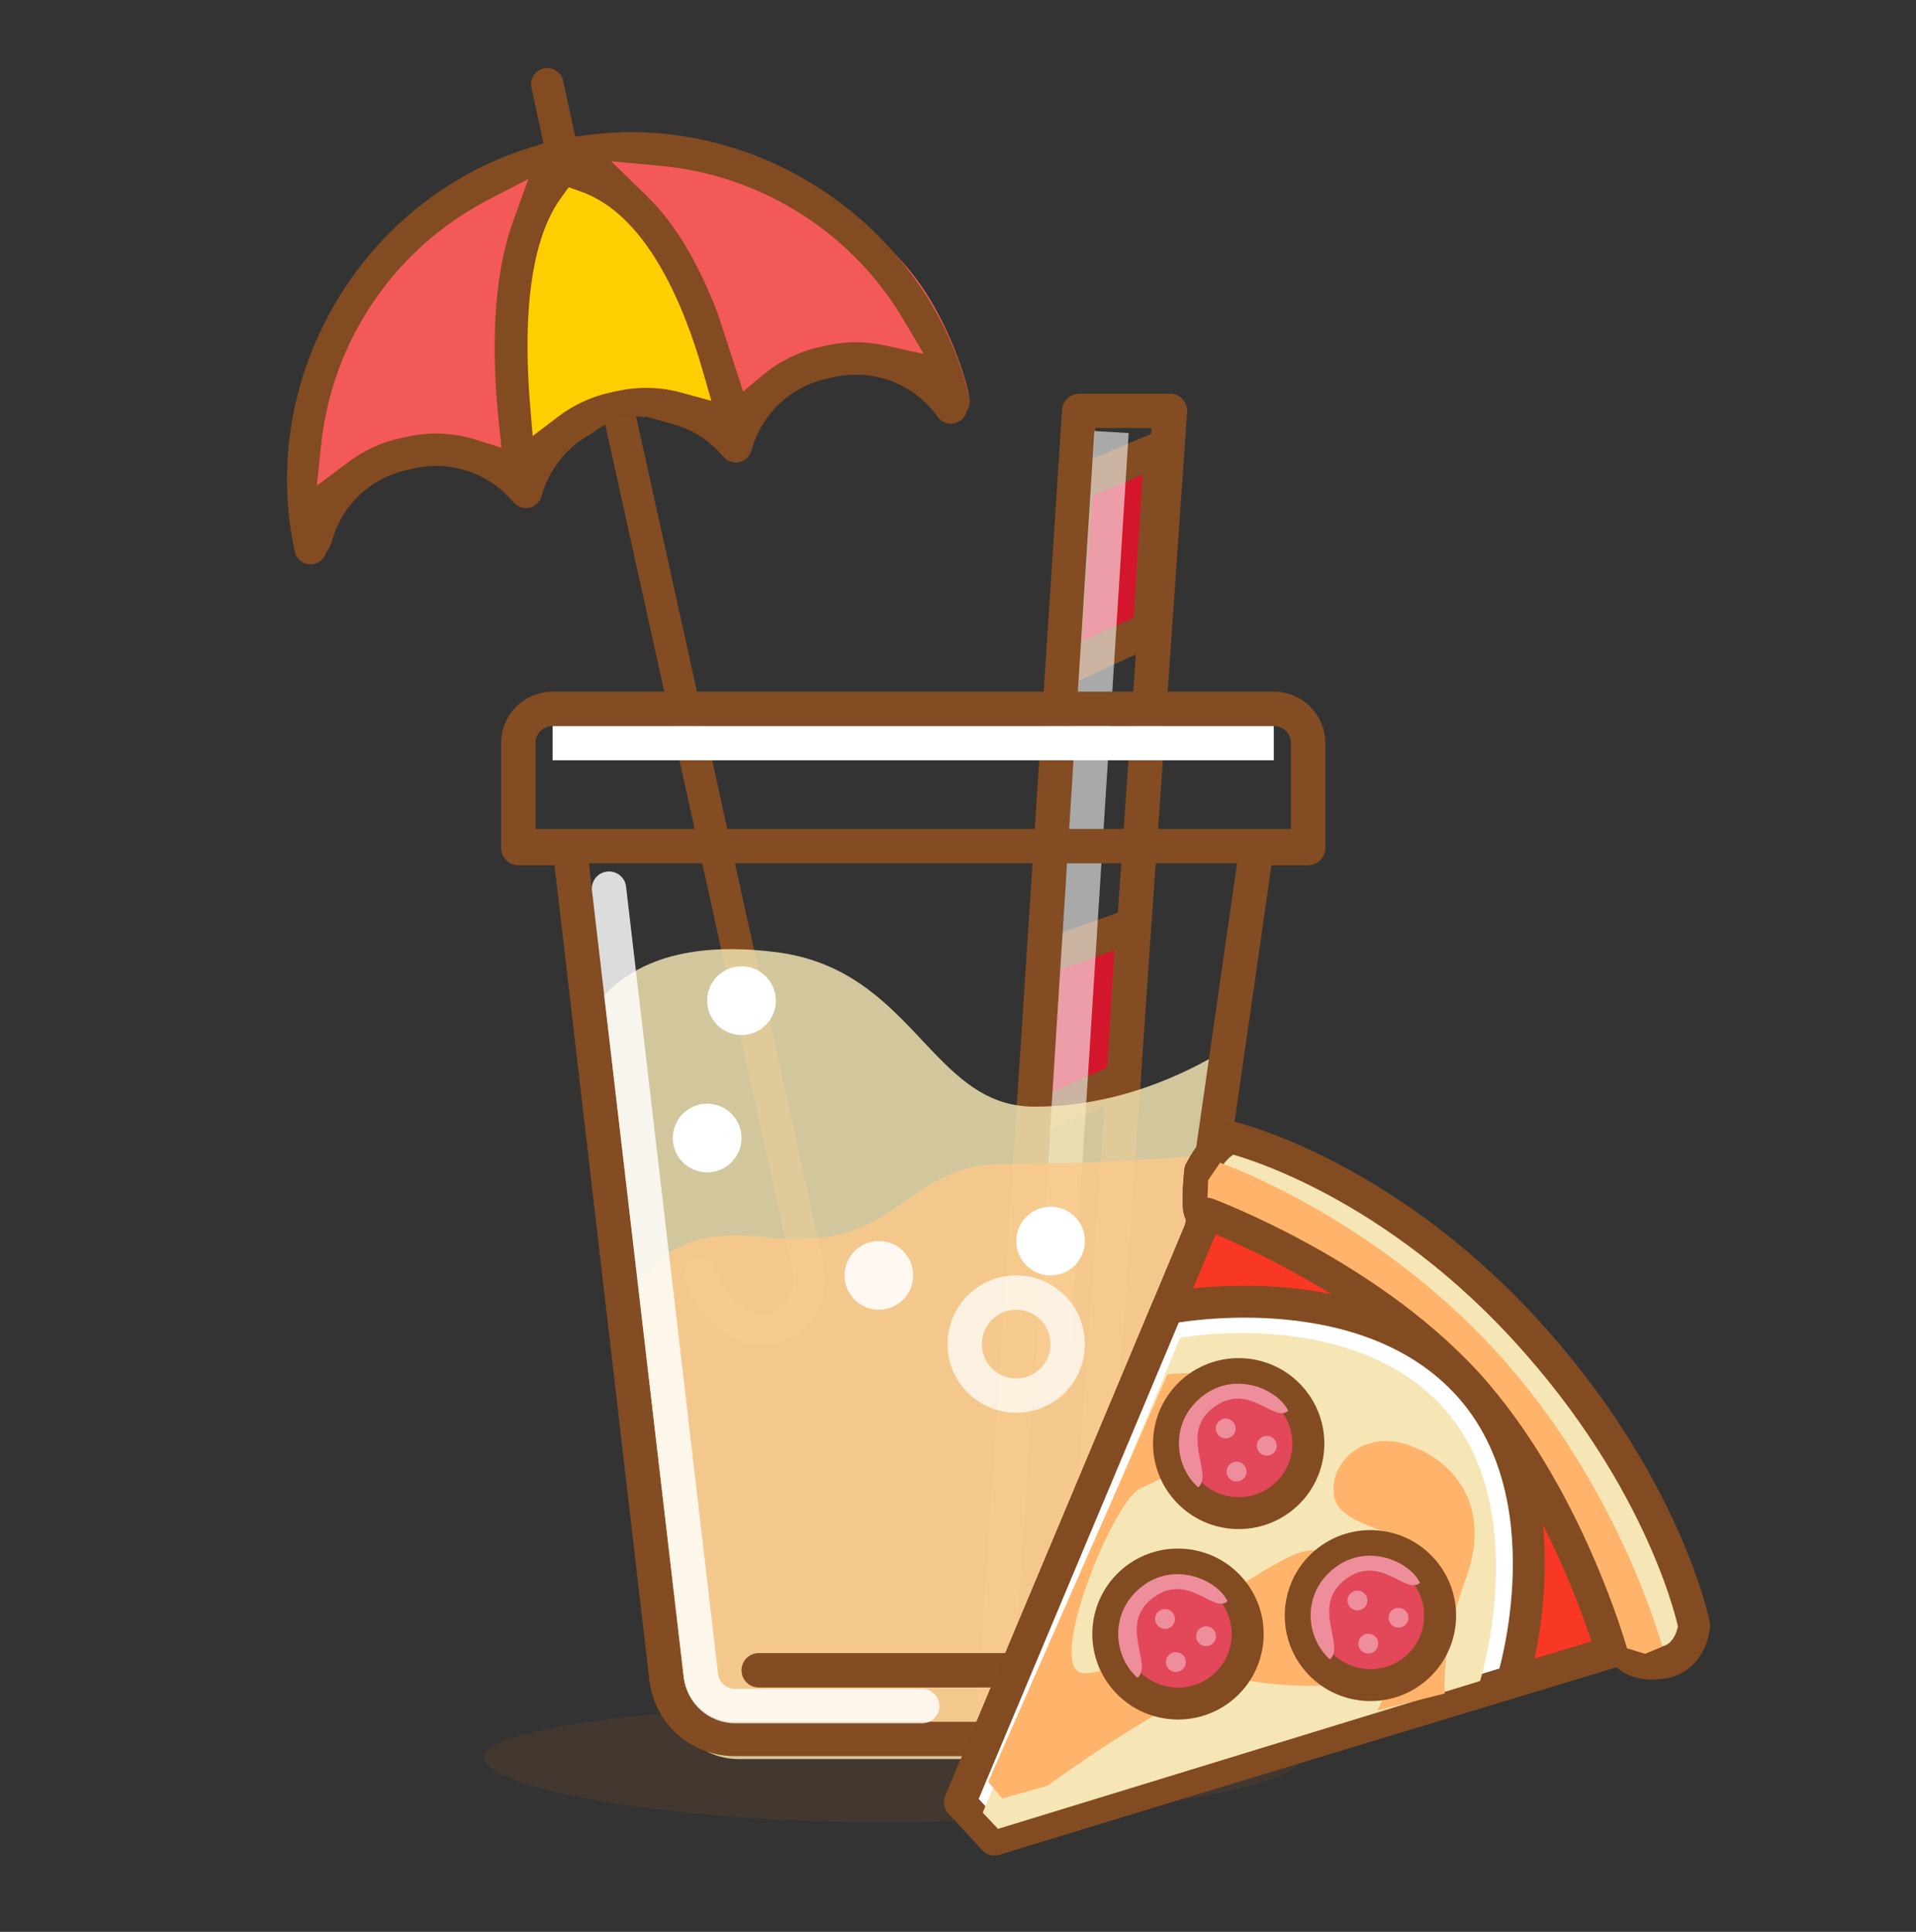 <svg width="120" height="121" viewBox="0 0 120 121" fill="none" xmlns="http://www.w3.org/2000/svg">
<rect x="0" y="0" width="120" height="121" fill="#333333" stroke="none"/>
<g clip-path="url(#clip0_13439_21184)">
<path d="M38.721 25.659L50.624 79.473C51.334 83.336 46.034 85.397 43.824 79.841" stroke="#844C22" stroke-width="2" stroke-linecap="round"/>
<path d="M32.177 19.413C31.716 22.897 32.224 27.412 32.536 29.234C33.482 28.267 36.114 26.155 39.073 25.444C42.032 24.732 44.652 26.458 45.593 27.41C45.358 25.684 44.398 21.138 42.431 16.76C40.463 12.382 36.697 10.758 35.06 10.493C34.291 12.014 32.638 15.928 32.177 19.413Z" fill="#FFCE00"/>
<path d="M19.854 23.446C18.281 27.105 18.719 31.844 19.135 33.756C19.802 32.285 22.074 29.14 25.823 28.325C29.572 27.51 32.024 29.346 32.782 30.366C32.441 27.76 31.805 21.829 31.991 18.946C32.176 16.062 33.817 11.78 34.614 9.999C33.195 10.476 29.727 11.806 27.209 13.301C24.062 15.17 21.821 18.872 19.854 23.446Z" fill="#F45959"/>
<path d="M19.854 23.446C18.281 27.105 18.719 31.844 19.135 33.756C19.802 32.285 22.074 29.14 25.823 28.325C29.572 27.51 32.024 29.346 32.782 30.366C32.441 27.76 31.805 21.829 31.991 18.946C32.176 16.062 33.817 11.78 34.614 9.999C33.195 10.476 29.727 11.806 27.209 13.301C24.062 15.17 21.821 18.872 19.854 23.446Z" fill="#F45959"/>
<path d="M19.854 23.446C18.281 27.105 18.719 31.844 19.135 33.756C19.802 32.285 22.074 29.14 25.823 28.325C29.572 27.51 32.024 29.346 32.782 30.366C32.441 27.76 31.805 21.829 31.991 18.946C32.176 16.062 33.817 11.78 34.614 9.999C33.195 10.476 29.727 11.806 27.209 13.301C24.062 15.17 21.821 18.872 19.854 23.446Z" fill="#F45959"/>
<path d="M55.739 15.643C58.69 18.318 60.26 22.811 60.675 24.723C59.458 23.662 56.085 21.744 52.336 22.559C48.587 23.375 47.118 26.063 46.853 27.305C46.081 24.794 44.196 19.134 42.83 16.588C41.464 14.042 38.193 10.828 36.728 9.539C38.217 9.384 41.924 9.153 44.836 9.468C48.475 9.861 52.051 12.299 55.739 15.643Z" fill="#F45959"/>
<path d="M55.739 15.643C58.69 18.318 60.26 22.811 60.675 24.723C59.458 23.662 56.085 21.744 52.336 22.559C48.587 23.375 47.118 26.063 46.853 27.305C46.081 24.794 44.196 19.134 42.83 16.588C41.464 14.042 38.193 10.828 36.728 9.539C38.217 9.384 41.924 9.153 44.836 9.468C48.475 9.861 52.051 12.299 55.739 15.643Z" fill="#F45959"/>
<path d="M55.739 15.643C58.69 18.318 60.26 22.811 60.675 24.723C59.458 23.662 56.085 21.744 52.336 22.559C48.587 23.375 47.118 26.063 46.853 27.305C46.081 24.794 44.196 19.134 42.83 16.588C41.464 14.042 38.193 10.828 36.728 9.539C38.217 9.384 41.924 9.153 44.836 9.468C48.475 9.861 52.051 12.299 55.739 15.643Z" fill="#F45959"/>
<path fill-rule="evenodd" clip-rule="evenodd" d="M34.043 8.981L33.284 5.489C33.165 4.942 33.513 4.4 34.06 4.281C34.608 4.162 35.15 4.51 35.269 5.058L36.028 8.549L37.022 8.429C47.797 7.128 58.206 14.366 60.716 24.91C60.775 25.157 60.736 25.419 60.605 25.648L60.564 25.721L60.517 25.846C60.447 26.056 60.319 26.231 60.191 26.327L59.776 26.517C59.377 26.604 58.966 26.444 58.731 26.112C57.272 24.057 54.739 23.074 52.275 23.61L51.799 23.714C49.496 24.214 47.679 25.95 47.065 28.211C47.065 28.211 47.007 28.34 46.973 28.419C46.956 28.459 46.946 28.486 46.953 28.475C46.953 28.475 46.761 28.708 46.784 28.69C46.784 28.69 46.681 28.759 46.612 28.807C46.577 28.832 46.551 28.851 46.551 28.853L46.553 28.853C46.548 28.854 46.25 28.961 46.25 28.961C46.25 28.961 46.194 28.963 46.141 28.966C46.095 28.968 46.051 28.971 46.043 28.973C46.027 28.97 45.833 28.923 45.764 28.908C45.746 28.904 45.736 28.903 45.741 28.905C45.741 28.905 45.507 28.782 45.51 28.79L45.358 28.655C45.314 28.616 45.283 28.589 45.302 28.607C44.488 27.62 43.397 26.915 42.149 26.565L40.39 26.074L40.405 26.145C39.166 25.88 37.928 26.483 37.012 27.183C35.498 27.996 34.368 29.423 33.912 31.089C33.912 31.089 33.814 31.316 33.816 31.328L33.719 31.442C33.672 31.497 33.626 31.553 33.628 31.554C33.628 31.554 33.559 31.601 33.5 31.643C33.453 31.676 33.412 31.706 33.413 31.709L33.414 31.709C33.41 31.711 33.319 31.744 33.252 31.771C33.212 31.788 33.18 31.802 33.18 31.805C33.162 31.805 32.844 31.818 32.865 31.82C32.865 31.82 32.576 31.759 32.621 31.776C32.621 31.776 32.512 31.718 32.436 31.679C32.392 31.656 32.359 31.64 32.365 31.644L32.2 31.498C32.166 31.468 32.145 31.45 32.16 31.464C30.654 29.645 28.287 28.826 25.981 29.328L25.506 29.431C23.159 29.942 21.336 31.707 20.748 34.04L20.558 34.42L20.443 34.583L20.397 34.698C20.272 35.017 20 35.249 19.668 35.322C19.121 35.44 18.579 35.093 18.46 34.545C16.106 23.72 22.531 12.624 33.087 9.283L34.043 8.981ZM33.097 11.206L30.596 12.505C24.713 15.558 20.791 21.321 20.104 27.92L19.844 30.418L21.856 28.914C22.819 28.195 23.902 27.701 25.075 27.446L25.55 27.343C26.954 27.037 28.427 27.106 29.809 27.541L31.41 28.046L31.234 26.377C30.861 22.832 30.714 17.782 32.137 13.856L33.097 11.206ZM35.621 11.728L35.137 12.393C32.902 15.467 32.848 21.116 33.196 25.314L33.361 27.311L34.957 26.099C35.938 25.354 37.036 24.845 38.221 24.587L38.696 24.484C40.006 24.199 41.378 24.235 42.664 24.588L44.554 25.106L44.013 23.223C42.77 18.898 40.44 13.441 36.395 12.003L35.621 11.728ZM38.273 10.101L40.509 12.273C42.238 13.952 43.733 16.431 44.953 19.641L46.545 24.524L47.793 23.479C48.819 22.62 50.056 22.014 51.368 21.728L51.845 21.625C53.017 21.37 54.208 21.372 55.383 21.628L57.853 22.165L56.566 19.992C53.349 14.56 47.671 10.97 41.377 10.388L38.273 10.101Z" fill="#834B21"/>
<g clip-path="url(#clip1_13439_21184)">
<path d="M70.972 57.964L65.423 59.936L64.711 70.081L70.374 67.589L70.972 57.964Z" fill="#D4162D" stroke="#844C22" stroke-width="2.151"/>
<path fill-rule="evenodd" clip-rule="evenodd" d="M67.591 107.464L73.276 25.734H67.591L62.27 107.464H67.591Z" stroke="#844C22" stroke-width="2.151" stroke-linecap="round" stroke-linejoin="round"/>
<path d="M72.74 28.07L67.406 30.326L66.572 41.904L72.035 39.388L72.702 28.698L72.74 28.07Z" fill="#D4162D" stroke="#844C22" stroke-width="2.151"/>
<path opacity="0.579" d="M69.615 27.06L65.78 87.596" stroke="white" stroke-width="2.151"/>
<path d="M55.39 114.141C69.241 114.141 81.531 111.937 81.531 110.098C81.531 108.254 69.241 106.766 55.39 106.766C41.539 106.766 30.31 108.257 30.31 110.096C30.31 111.937 41.537 114.141 55.39 114.141Z" fill="#844C22" fill-opacity="0.2"/>
<path d="M32.461 52.997H81.929" stroke="#844C22" stroke-width="2.151"/>
<path d="M34.611 46.544H79.778" stroke="white" stroke-width="2.151"/>
<path opacity="0.812" d="M36.762 44.409C36.848 44.398 36.934 44.394 37.023 44.394ZM77.595 65.222L71.536 106.498C71.223 108.612 69.407 110.177 67.269 110.176H46.245C44.068 110.177 42.232 108.555 41.965 106.394L36.762 63.753C38.898 60.29 42.84 58.916 48.592 59.634C57.218 60.709 58.298 69.313 64.768 69.313C69.082 69.313 73.358 67.949 77.595 65.222Z" fill="#F6E7B5"/>
<path opacity="0.812" d="M75.283 72.353L71.166 105.82C70.853 107.934 69.037 109.499 66.899 109.498H45.875C43.698 109.499 41.862 107.877 41.595 105.717L38.913 85.484C39.12 79.434 42.098 76.767 47.852 77.483C56.477 78.559 56.436 72.902 62.907 72.902C67.22 72.902 71.345 72.719 75.283 72.353Z" fill="#FBC889"/>
<path d="M36.762 44.409C36.848 44.398 36.934 44.394 37.023 44.394Z" fill="#F6E7B5"/>
<path d="M47.516 104.616H66.873M34.611 44.394H79.778C80.966 44.394 81.929 45.356 81.929 46.544V53.115H78.703L71.205 105.229C70.9 107.346 69.086 108.917 66.947 108.917H46.013C43.829 108.917 41.992 107.282 41.739 105.113L35.687 53.115H32.461V46.544C32.461 45.356 33.424 44.394 34.611 44.394Z" stroke="#844C22" stroke-width="2.151" stroke-linecap="round" stroke-linejoin="round"/>
<path opacity="0.826" d="M38.143 55.657L43.903 104.959C44.031 106.043 44.95 106.859 46.041 106.858H57.758" stroke="white" stroke-width="2.151" stroke-linecap="round" stroke-linejoin="round"/>
<path d="M65.798 79.882C66.986 79.882 67.949 78.919 67.949 77.731C67.949 76.543 66.986 75.58 65.798 75.58C64.61 75.58 63.647 76.543 63.647 77.731C63.647 78.919 64.61 79.882 65.798 79.882Z" fill="white"/>
<path opacity="0.877" d="M55.044 82.032C56.232 82.032 57.195 81.07 57.195 79.882C57.195 78.694 56.232 77.731 55.044 77.731C53.856 77.731 52.893 78.694 52.893 79.882C52.893 81.07 53.856 82.032 55.044 82.032Z" fill="white"/>
<path d="M46.441 64.826C47.629 64.826 48.592 63.863 48.592 62.675C48.592 61.487 47.629 60.524 46.441 60.524C45.253 60.524 44.29 61.487 44.29 62.675C44.29 63.863 45.253 64.826 46.441 64.826Z" fill="white"/>
<path opacity="0.731" d="M63.647 87.409C65.429 87.409 66.873 85.965 66.873 84.183C66.873 82.401 65.429 80.957 63.647 80.957C61.865 80.957 60.421 82.401 60.421 84.183C60.421 85.965 61.865 87.409 63.647 87.409Z" stroke="white" stroke-width="2.151"/>
<path d="M44.29 73.429C45.478 73.429 46.441 72.466 46.441 71.278C46.441 70.09 45.478 69.127 44.29 69.127C43.102 69.127 42.139 70.09 42.139 71.278C42.139 72.466 43.102 73.429 44.29 73.429Z" fill="white"/>
</g>
<path d="M77.178 71.267C77.178 71.267 86.496 73.488 95.419 83.163C104.342 92.839 106.104 101.823 106.104 101.823C106.104 101.823 105.942 103.773 104.25 104.112C102.36 104.489 101.674 103.426 101.674 103.426C101.674 103.426 98.65 94.02 91.746 86.534C84.842 79.049 75.123 75.844 75.123 75.844C75.123 75.844 74.969 75.365 75.171 73.355C76.193 71.398 77.178 71.267 77.178 71.267Z" fill="#F6E6B5"/>
<path d="M77.178 71.267C77.178 71.267 86.496 73.488 95.419 83.163C104.342 92.839 106.104 101.823 106.104 101.823C106.104 101.823 105.942 103.773 104.25 104.112C102.36 104.489 101.674 103.426 101.674 103.426C101.674 103.426 98.65 94.02 91.746 86.534C84.842 79.049 75.123 75.844 75.123 75.844C75.123 75.844 74.969 75.365 75.171 73.355C76.193 71.398 77.178 71.267 77.178 71.267Z" stroke="#834B21" stroke-width="2" stroke-linecap="round" stroke-linejoin="round"/>
<path d="M76.412 72.826C76.412 72.826 85.806 76.082 93.614 84.549C101.422 93.016 104.109 103.137 104.109 103.137L103.031 103.586L101.775 103.199C101.775 103.199 97.934 92.377 91.9 85.834C85.858 79.282 75.607 75.392 75.607 75.392L75.669 73.914L76.412 72.826Z" fill="#FFB36B"/>
<path d="M60.174 112.933L60.775 111.494L62.492 107.379L75.592 76.013C75.592 76.013 85.433 79.659 91.766 86.523C98.099 93.388 100.924 103.47 100.924 103.47L66.337 113.947L63.236 114.886L62.251 115.184L60.174 112.933Z" fill="#F83824"/>
<path d="M60.174 112.933L60.775 111.494L62.492 107.379L75.592 76.013C75.592 76.013 85.433 79.659 91.766 86.523C98.099 93.388 100.924 103.47 100.924 103.47L66.337 113.947L63.236 114.886L62.251 115.184L60.174 112.933Z" stroke="#834B21" stroke-width="2" stroke-linecap="round" stroke-linejoin="round"/>
<path d="M60.125 112.877L73.118 81.935C73.118 81.935 85.103 79.507 91.765 86.525C98.426 93.543 94.726 105.301 94.726 105.301L62.278 115.211L60.125 112.877Z" fill="white"/>
<path d="M60.125 112.877L73.118 81.935C73.118 81.935 85.103 79.507 91.765 86.525C98.426 93.543 94.726 105.301 94.726 105.301L62.278 115.211L60.125 112.877Z" stroke="#834B21" stroke-width="2" stroke-linecap="round" stroke-linejoin="round"/>
<path d="M61.549 113.533L73.911 83.788C73.911 83.788 84.535 81.817 90.327 88.096C96.112 94.366 92.696 105.291 92.696 105.291L62.504 114.549L61.549 113.533Z" fill="#F6E6B5"/>
<path d="M61.892 111.604L62.773 112.645L65.616 111.844C65.616 111.844 75.251 104.732 78.102 105.25C80.942 105.763 86.469 105.998 87.275 103.674C88.087 101.339 84.846 95.603 80.87 97.449C76.899 99.311 69.118 105.852 67.493 104.666C65.869 103.479 69.82 93.911 71.432 93.21C73.05 92.526 79.249 89.376 78.546 87.483C77.837 85.573 73.118 86.07 73.118 86.07L61.892 111.604Z" fill="#FFB36B"/>
<path d="M70.464 105.181C68.895 103.356 69.106 100.604 70.935 99.04C72.764 97.476 75.523 97.688 77.092 99.513C78.661 101.338 78.45 104.089 76.621 105.653C74.792 107.217 72.033 107.006 70.464 105.181Z" fill="#E2475A"/>
<path d="M70.464 105.181C68.895 103.356 69.106 100.604 70.935 99.04C72.764 97.476 75.523 97.688 77.092 99.513C78.661 101.338 78.45 104.089 76.621 105.653C74.792 107.217 72.033 107.006 70.464 105.181Z" stroke="#834B21" stroke-width="2"/>
<path d="M76.879 100.299C76.289 99.001 73.65 97.766 71.576 99.327C69.503 100.871 69.651 103.661 71.24 105.089C72.234 104.239 70.012 101.73 72.208 100.081C74.404 98.433 75.971 101.076 76.879 100.299Z" fill="#ED8E9A"/>
<path d="M73.171 104.505C72.947 104.245 72.977 103.852 73.238 103.628C73.499 103.405 73.893 103.435 74.117 103.696C74.341 103.956 74.311 104.349 74.05 104.573C73.789 104.796 73.395 104.766 73.171 104.505Z" fill="#ED8E9A"/>
<path d="M72.491 101.807C72.267 101.546 72.297 101.153 72.558 100.93C72.82 100.706 73.214 100.736 73.438 100.997C73.662 101.258 73.632 101.651 73.37 101.874C73.109 102.097 72.715 102.067 72.491 101.807Z" fill="#ED8E9A"/>
<path d="M75.062 102.888C74.838 102.627 74.868 102.234 75.13 102.011C75.391 101.787 75.785 101.817 76.009 102.078C76.233 102.339 76.203 102.732 75.942 102.955C75.68 103.178 75.286 103.148 75.062 102.888Z" fill="#ED8E9A"/>
<path d="M83.591 93.858C83.089 91.849 85.242 89.409 88.341 90.55C91.432 91.699 93.366 94.674 91.799 98.892C90.222 103.118 90.484 106.068 90.484 106.068L86.264 107.128C86.264 107.128 89.88 100.169 89.462 98.026C89.044 95.884 84.075 95.865 83.591 93.858Z" fill="#FFB36B"/>
<path d="M82.516 104.026C80.947 102.201 81.158 99.449 82.987 97.885C84.816 96.321 87.574 96.533 89.143 98.358C90.712 100.183 90.501 102.934 88.672 104.499C86.843 106.063 84.085 105.851 82.516 104.026Z" fill="#E2475A"/>
<path d="M82.516 104.026C80.947 102.201 81.158 99.449 82.987 97.885C84.816 96.321 87.574 96.533 89.143 98.358C90.712 100.183 90.501 102.934 88.672 104.499C86.843 106.063 84.085 105.851 82.516 104.026Z" stroke="#834B21" stroke-width="2"/>
<path d="M88.931 99.143C88.341 97.845 85.702 96.61 83.628 98.171C81.554 99.715 81.703 102.505 83.292 103.933C84.286 103.083 82.063 100.575 84.26 98.926C86.456 97.277 88.022 99.92 88.931 99.143Z" fill="#ED8E9A"/>
<path d="M85.222 103.351C84.998 103.09 85.028 102.697 85.289 102.473C85.55 102.25 85.944 102.28 86.168 102.541C86.393 102.802 86.362 103.195 86.101 103.418C85.84 103.641 85.446 103.611 85.222 103.351Z" fill="#ED8E9A"/>
<path d="M84.543 100.651C84.319 100.39 84.349 99.997 84.61 99.774C84.871 99.55 85.266 99.581 85.49 99.841C85.714 100.102 85.683 100.495 85.422 100.718C85.161 100.942 84.767 100.911 84.543 100.651Z" fill="#ED8E9A"/>
<path d="M87.114 101.732C86.89 101.472 86.92 101.079 87.181 100.855C87.443 100.632 87.837 100.662 88.061 100.923C88.285 101.183 88.255 101.576 87.993 101.8C87.732 102.023 87.338 101.993 87.114 101.732Z" fill="#ED8E9A"/>
<path d="M74.266 93.251C72.697 91.427 72.908 88.675 74.737 87.111C76.566 85.547 79.324 85.759 80.893 87.584C82.462 89.408 82.251 92.16 80.422 93.724C78.593 95.288 75.835 95.076 74.266 93.251Z" fill="#E2475A"/>
<path d="M74.266 93.251C72.697 91.427 72.908 88.675 74.737 87.111C76.566 85.547 79.324 85.759 80.893 87.584C82.462 89.408 82.251 92.16 80.422 93.724C78.593 95.288 75.835 95.076 74.266 93.251Z" stroke="#834B21" stroke-width="2"/>
<path d="M80.681 88.369C80.09 87.071 77.452 85.836 75.377 87.397C73.304 88.941 73.453 91.731 75.041 93.159C76.035 92.309 73.813 89.8 76.009 88.151C78.206 86.503 79.772 89.146 80.681 88.369Z" fill="#ED8E9A"/>
<path d="M76.972 92.576C76.748 92.316 76.778 91.922 77.039 91.699C77.3 91.476 77.694 91.506 77.918 91.767C78.142 92.027 78.112 92.42 77.851 92.644C77.59 92.867 77.196 92.837 76.972 92.576Z" fill="#ED8E9A"/>
<path d="M76.293 89.876C76.068 89.616 76.099 89.223 76.36 88.999C76.621 88.776 77.015 88.806 77.239 89.067C77.463 89.328 77.433 89.721 77.172 89.944C76.911 90.167 76.517 90.137 76.293 89.876Z" fill="#ED8E9A"/>
<path d="M78.864 90.958C78.64 90.697 78.67 90.304 78.931 90.081C79.192 89.858 79.586 89.888 79.81 90.148C80.034 90.409 80.004 90.802 79.743 91.025C79.482 91.249 79.088 91.219 78.864 90.958Z" fill="#ED8E9A"/>
<path d="M77.178 71.267C77.178 71.267 86.496 73.488 95.419 83.163C104.343 92.839 106.104 101.823 106.104 101.823C106.104 101.823 105.942 103.773 104.25 104.112C102.36 104.489 101.674 103.426 101.674 103.426C101.674 103.426 98.65 94.02 91.746 86.534C84.842 79.049 75.124 75.844 75.124 75.844C75.124 75.844 74.969 75.365 75.172 73.355C76.193 71.398 77.178 71.267 77.178 71.267Z" fill="#F6E6B5"/>
<path d="M77.178 71.267C77.178 71.267 86.496 73.488 95.419 83.163C104.343 92.839 106.104 101.823 106.104 101.823C106.104 101.823 105.942 103.773 104.25 104.112C102.36 104.489 101.674 103.426 101.674 103.426C101.674 103.426 98.65 94.02 91.746 86.534C84.842 79.049 75.124 75.844 75.124 75.844C75.124 75.844 74.969 75.365 75.172 73.355C76.193 71.398 77.178 71.267 77.178 71.267Z" stroke="#834B21" stroke-width="2" stroke-linecap="round" stroke-linejoin="round"/>
<path d="M76.412 72.826C76.412 72.826 85.806 76.082 93.614 84.549C101.422 93.016 104.109 103.137 104.109 103.137L103.031 103.586L101.775 103.199C101.775 103.199 97.934 92.377 91.9 85.834C85.858 79.282 75.607 75.392 75.607 75.392L75.669 73.914L76.412 72.826Z" fill="#FFB36B"/>
<path d="M60.173 112.933L60.775 111.495L62.492 107.38L75.592 76.014C75.592 76.014 85.434 79.659 91.767 86.523C98.1 93.388 100.924 103.47 100.924 103.47L66.337 113.947L63.235 114.886L62.251 115.184L60.173 112.933Z" fill="#F83824"/>
<path d="M60.173 112.933L60.775 111.495L62.492 107.38L75.592 76.014C75.592 76.014 85.434 79.659 91.767 86.523C98.1 93.388 100.924 103.47 100.924 103.47L66.337 113.947L63.235 114.886L62.251 115.184L60.173 112.933Z" stroke="#834B21" stroke-width="2" stroke-linecap="round" stroke-linejoin="round"/>
<path d="M60.125 112.877L73.118 81.935C73.118 81.935 85.104 79.507 91.765 86.525C98.427 93.543 94.726 105.3 94.726 105.3L62.278 115.211L60.125 112.877Z" fill="white"/>
<path d="M60.125 112.877L73.118 81.935C73.118 81.935 85.104 79.507 91.765 86.525C98.427 93.543 94.726 105.3 94.726 105.3L62.278 115.211L60.125 112.877Z" stroke="#834B21" stroke-width="2" stroke-linecap="round" stroke-linejoin="round"/>
<path d="M61.549 113.532L73.912 83.787C73.912 83.787 84.535 81.816 90.328 88.095C96.112 94.365 92.696 105.289 92.696 105.289L62.504 114.549L61.549 113.532Z" fill="#F6E6B5"/>
<path d="M61.892 111.604L62.774 112.645L65.617 111.843C65.617 111.843 75.252 104.731 78.103 105.25C80.944 105.762 86.471 105.998 87.276 103.674C88.088 101.339 84.847 95.603 80.871 97.449C76.9 99.311 69.118 105.852 67.494 104.665C65.87 103.479 69.821 93.911 71.433 93.21C73.051 92.526 79.251 89.376 78.547 87.483C77.839 85.573 73.119 86.07 73.119 86.07L61.892 111.604Z" fill="#FFB36B"/>
<path d="M83.591 93.858C83.089 91.849 85.242 89.409 88.341 90.55C91.432 91.699 93.366 94.674 91.799 98.892C90.222 103.118 90.484 106.068 90.484 106.068L86.264 107.128C86.264 107.128 89.88 100.169 89.462 98.026C89.044 95.884 84.075 95.865 83.591 93.858Z" fill="#FFB36B"/>
<path d="M82.516 104.024C80.947 102.2 81.158 99.448 82.987 97.884C84.816 96.32 87.575 96.531 89.144 98.356C90.713 100.181 90.501 102.933 88.673 104.497C86.844 106.061 84.085 105.849 82.516 104.024Z" fill="#E2475A"/>
<path d="M82.516 104.024C80.947 102.2 81.158 99.448 82.987 97.884C84.816 96.32 87.575 96.531 89.144 98.356C90.713 100.181 90.501 102.933 88.673 104.497C86.844 106.061 84.085 105.849 82.516 104.024Z" stroke="#834B21" stroke-width="2"/>
<path d="M88.931 99.142C88.341 97.844 85.703 96.609 83.628 98.171C81.555 99.714 81.703 102.504 83.292 103.932C84.286 103.082 82.064 100.574 84.26 98.925C86.456 97.276 88.022 99.919 88.931 99.142Z" fill="#ED8E9A"/>
<path d="M85.222 103.35C84.998 103.089 85.028 102.696 85.289 102.473C85.55 102.25 85.945 102.28 86.169 102.541C86.393 102.801 86.363 103.194 86.101 103.418C85.84 103.641 85.446 103.611 85.222 103.35Z" fill="#ED8E9A"/>
<path d="M84.543 100.65C84.319 100.389 84.349 99.996 84.61 99.773C84.872 99.549 85.266 99.58 85.49 99.84C85.714 100.101 85.684 100.494 85.422 100.717C85.161 100.941 84.767 100.91 84.543 100.65Z" fill="#ED8E9A"/>
<path d="M87.114 101.731C86.89 101.471 86.921 101.078 87.182 100.854C87.443 100.631 87.837 100.661 88.061 100.922C88.285 101.182 88.255 101.575 87.994 101.799C87.733 102.022 87.338 101.992 87.114 101.731Z" fill="#ED8E9A"/>
<path d="M74.266 93.251C72.697 91.427 72.908 88.675 74.737 87.111C76.566 85.547 79.324 85.759 80.893 87.584C82.462 89.408 82.251 92.16 80.422 93.724C78.593 95.288 75.835 95.076 74.266 93.251Z" fill="#E2475A"/>
<path d="M74.266 93.251C72.697 91.427 72.908 88.675 74.737 87.111C76.566 85.547 79.324 85.759 80.893 87.584C82.462 89.408 82.251 92.16 80.422 93.724C78.593 95.288 75.835 95.076 74.266 93.251Z" stroke="#834B21" stroke-width="2"/>
<path d="M80.681 88.369C80.09 87.071 77.452 85.836 75.377 87.397C73.304 88.941 73.453 91.731 75.041 93.159C76.035 92.309 73.813 89.8 76.009 88.151C78.206 86.503 79.772 89.146 80.681 88.369Z" fill="#ED8E9A"/>
<path d="M76.972 92.576C76.748 92.316 76.778 91.922 77.039 91.699C77.3 91.476 77.694 91.506 77.918 91.767C78.142 92.027 78.112 92.42 77.851 92.644C77.59 92.867 77.196 92.837 76.972 92.576Z" fill="#ED8E9A"/>
<path d="M76.293 89.876C76.069 89.616 76.099 89.223 76.36 88.999C76.621 88.776 77.015 88.806 77.239 89.067C77.463 89.328 77.433 89.721 77.172 89.944C76.911 90.167 76.517 90.137 76.293 89.876Z" fill="#ED8E9A"/>
<path d="M78.864 90.958C78.64 90.698 78.67 90.305 78.931 90.081C79.192 89.858 79.586 89.888 79.811 90.149C80.034 90.409 80.004 90.802 79.743 91.026C79.482 91.249 79.088 91.219 78.864 90.958Z" fill="#ED8E9A"/>
<path d="M70.464 105.181C68.895 103.356 69.106 100.604 70.935 99.04C72.764 97.476 75.523 97.688 77.092 99.513C78.661 101.338 78.45 104.089 76.621 105.653C74.792 107.217 72.033 107.006 70.464 105.181Z" fill="#E2475A"/>
<path d="M70.464 105.181C68.895 103.356 69.106 100.604 70.935 99.04C72.764 97.476 75.523 97.688 77.092 99.513C78.661 101.338 78.45 104.089 76.621 105.653C74.792 107.217 72.033 107.006 70.464 105.181Z" stroke="#834B21" stroke-width="2"/>
<path d="M76.879 100.299C76.289 99.001 73.651 97.766 71.576 99.327C69.503 100.871 69.651 103.661 71.24 105.089C72.234 104.239 70.012 101.73 72.208 100.081C74.404 98.433 75.971 101.076 76.879 100.299Z" fill="#ED8E9A"/>
<path d="M73.17 104.506C72.946 104.245 72.976 103.852 73.238 103.629C73.499 103.405 73.893 103.436 74.117 103.696C74.341 103.957 74.311 104.35 74.05 104.573C73.788 104.797 73.394 104.766 73.17 104.506Z" fill="#ED8E9A"/>
<path d="M72.491 101.806C72.267 101.545 72.297 101.152 72.558 100.929C72.82 100.706 73.214 100.736 73.438 100.997C73.662 101.257 73.632 101.65 73.371 101.874C73.109 102.097 72.715 102.067 72.491 101.806Z" fill="#ED8E9A"/>
<path d="M75.062 102.888C74.838 102.627 74.869 102.234 75.13 102.011C75.391 101.787 75.785 101.817 76.009 102.078C76.233 102.339 76.203 102.732 75.942 102.955C75.681 103.178 75.287 103.148 75.062 102.888Z" fill="#ED8E9A"/>
</g>
<defs>
<clipPath id="clip0_13439_21184">
<rect width="120" height="120" fill="white" transform="translate(0 0.922)"/>
</clipPath>
<clipPath id="clip1_13439_21184">
<rect width="53.77" height="96.786" fill="white" transform="translate(30.31 18.584)"/>
</clipPath>
</defs>
</svg>
